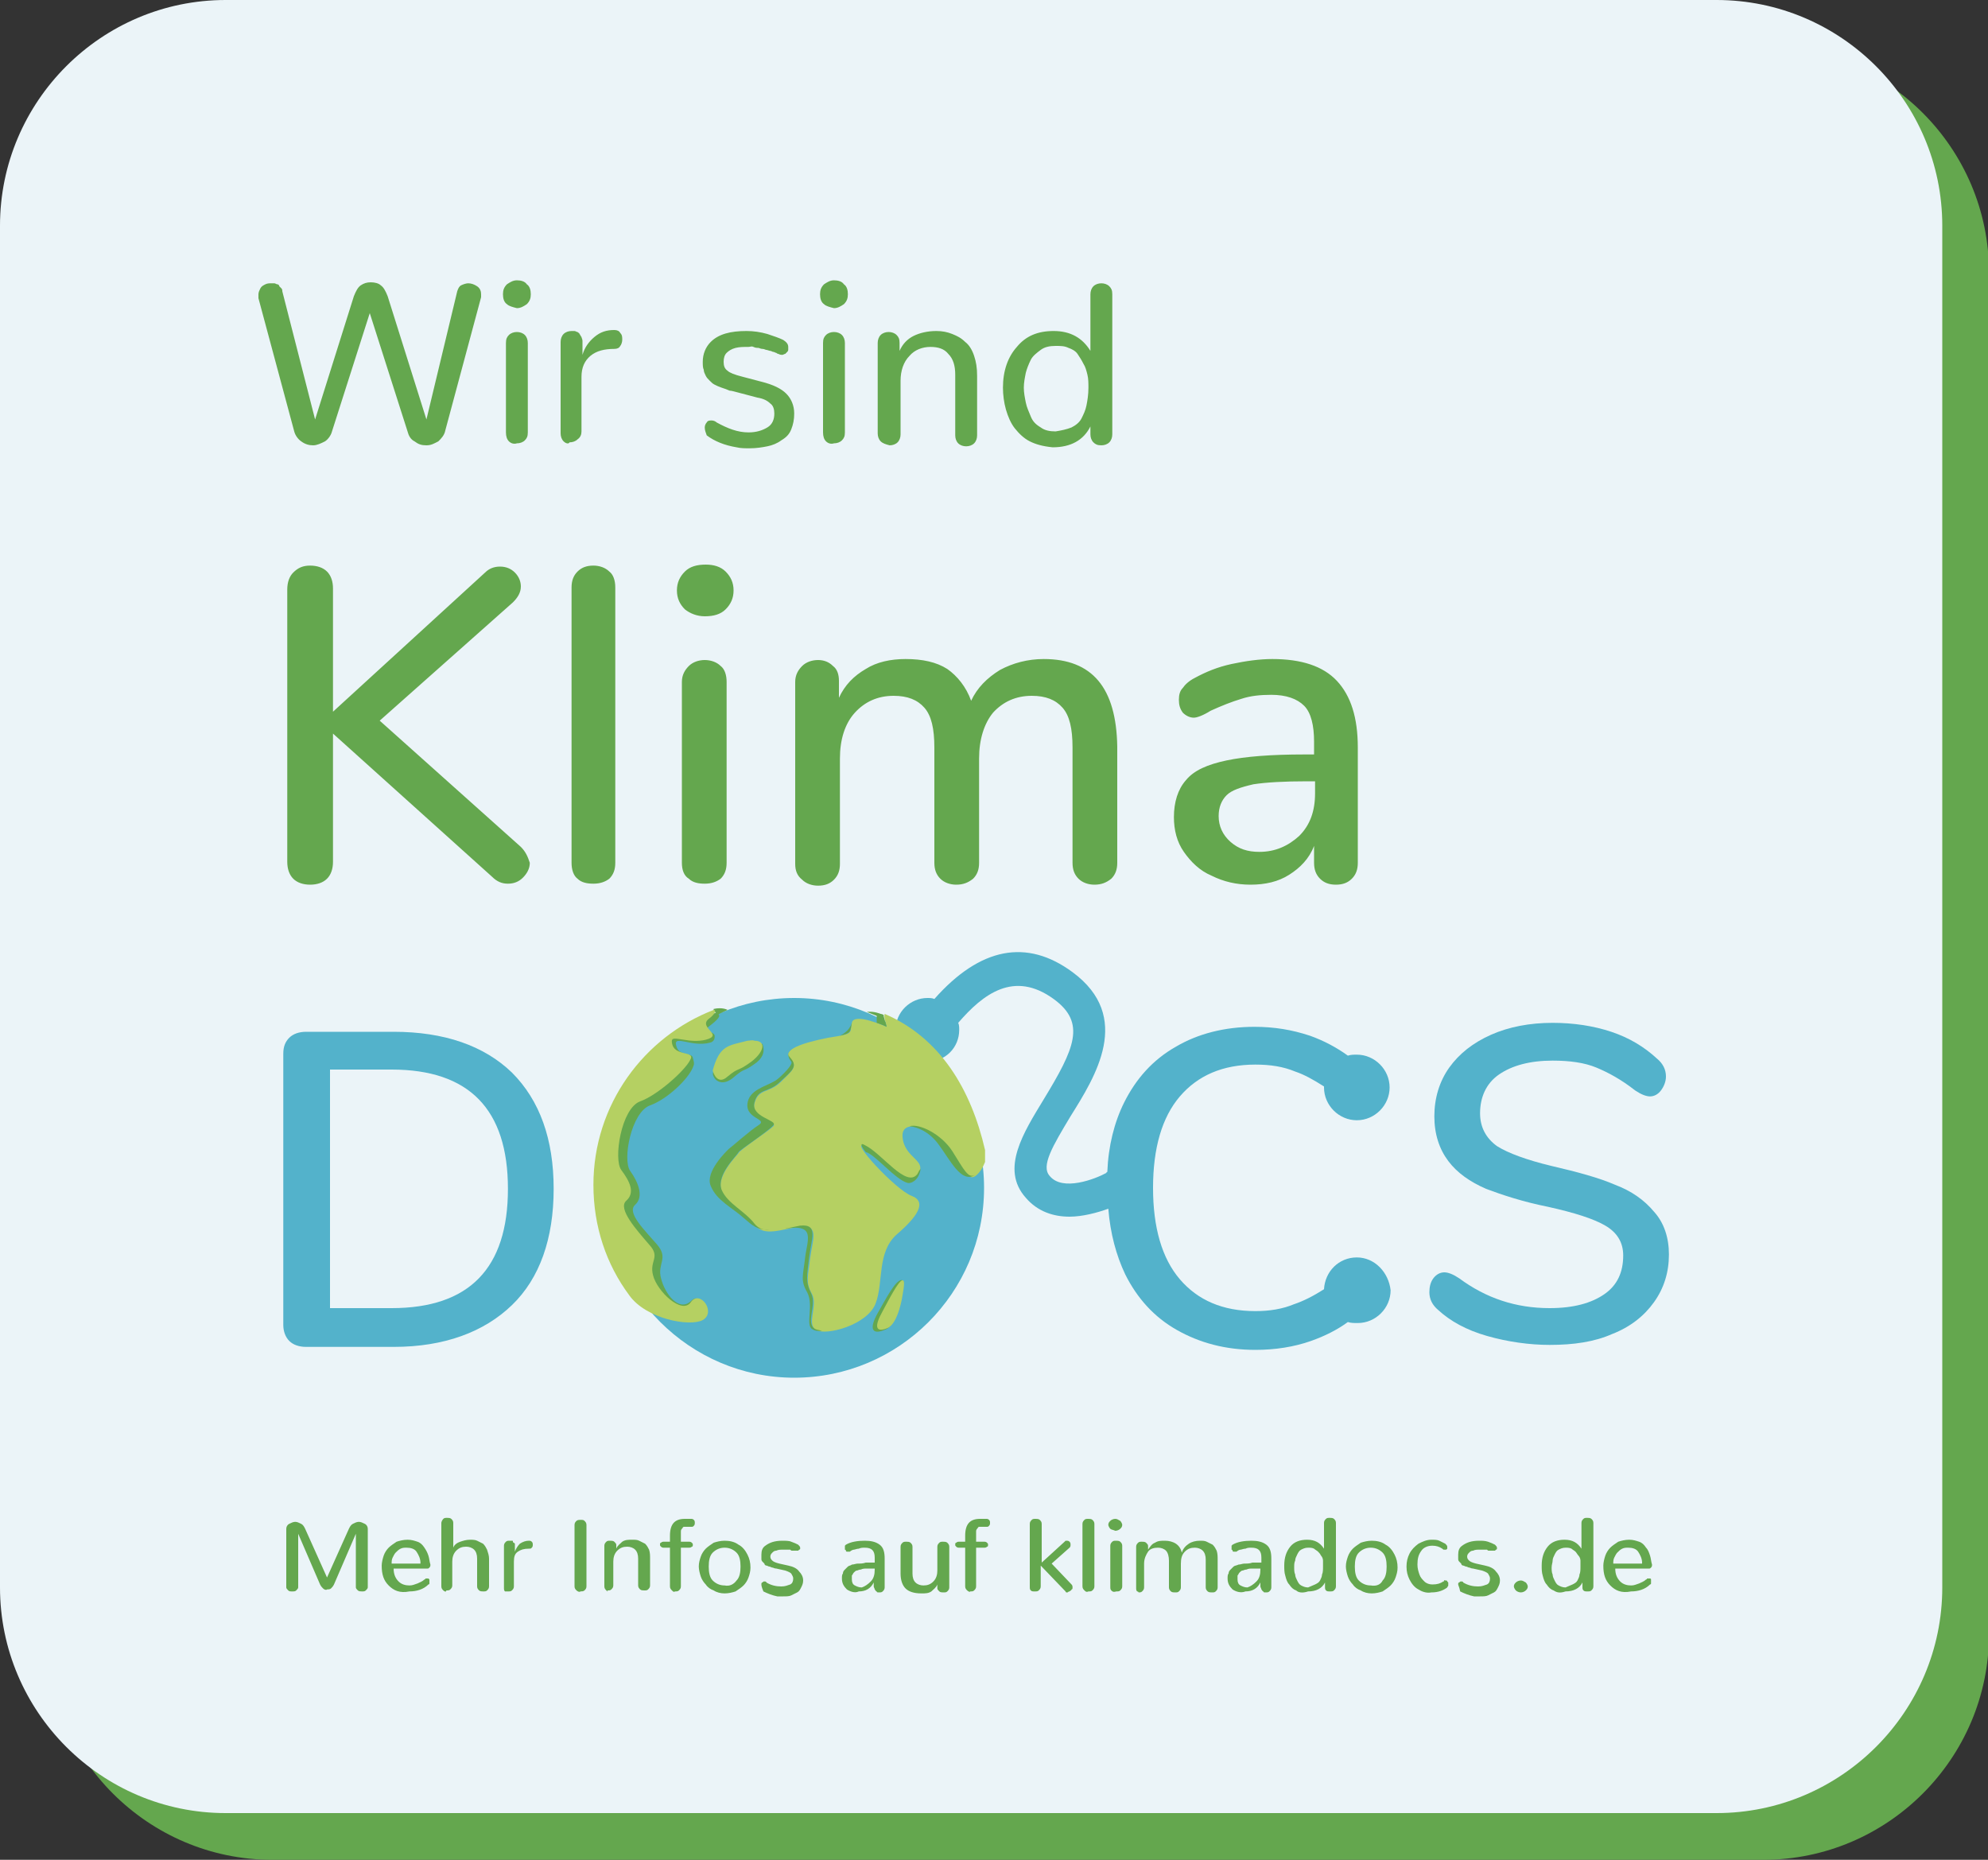 <?xml version="1.0" encoding="utf-8"?>
<!-- Generator: Adobe Illustrator 25.2.1, SVG Export Plug-In . SVG Version: 6.00 Build 0)  -->
<svg version="1.1" id="Ebene_1" xmlns="http://www.w3.org/2000/svg" xmlns:xlink="http://www.w3.org/1999/xlink" x="0px" y="0px"
	 viewBox="0 0 200 187.1" style="enable-background:new 0 0 200 187.1;" xml:space="preserve">
<rect x="0" y="0" width="200" height="187.1" fill="#333333" stroke="none"/>
<style type="text/css">
	.st0{fill:#64A74E;}
	.st1{fill:#EBF4F8;}
	.st2{fill:#53B2CB;}
	.st3{fill:#B5D062;}
</style>
<g>
	<path class="st0" d="M27.4,4.7C14.8,4.7,4.7,14.8,4.7,27.4v137c0,12.5,10.2,22.7,22.7,22.7h150c12.5,0,22.7-10.2,22.7-22.7v-137
		c0-12.5-10.2-22.7-22.7-22.7H27.4z"/>
	<path class="st1" d="M22.7,0C10.2,0,0,10.2,0,22.7v137c0,12.5,10.2,22.7,22.7,22.7h150c12.5,0,22.7-10.2,22.7-22.7v-137
		c0-12.5-10.2-22.7-22.7-22.7H22.7z"/>
	<path class="st2" d="M136.5,126.5c-1.8,0-3.2,1.4-3.3,3.2c-1.1,0.7-2.1,1.2-3,1.5c-1.2,0.5-2.5,0.7-3.9,0.7c-3.3,0-5.8-1.1-7.6-3.2
		c-1.8-2.1-2.7-5.2-2.7-9.2c0-4,0.9-7.1,2.7-9.2c1.8-2.1,4.3-3.2,7.6-3.2c1.5,0,2.8,0.2,4,0.7c0.9,0.3,1.8,0.8,2.9,1.5
		c0,0,0,0,0,0.1c0,1.8,1.5,3.3,3.3,3.3c1.8,0,3.3-1.5,3.3-3.3c0-1.8-1.5-3.3-3.3-3.3c-0.3,0-0.6,0-0.9,0.1c-1.1-0.8-2.4-1.5-3.8-2
		c-1.8-0.6-3.6-0.9-5.6-0.9c-3,0-5.7,0.7-7.9,2c-2.3,1.3-4,3.2-5.2,5.6c-1,2-1.6,4.4-1.7,7c0,0-0.1,0-0.1,0.1
		c-1.1,0.6-4.4,1.9-5.7,0.3c-0.9-1,0.3-3,2.1-6c2.5-4,6.3-10,0.2-14.5c-4.6-3.4-9.3-2.5-13.9,2.7c-0.2-0.1-0.5-0.1-0.7-0.1
		c-1.7,0-3.2,1.4-3.2,3.2c0,1.7,1.4,3.2,3.2,3.2s3.2-1.4,3.2-3.2c0-0.2,0-0.5-0.1-0.7c2.5-2.9,5.6-5.3,9.6-2.4c3.3,2.4,2.1,5-1,10.1
		c-2,3.3-4.4,7-1.8,9.9c1.2,1.4,2.8,1.9,4.4,1.9c1.3,0,2.8-0.4,3.9-0.8c0.2,2.5,0.8,4.7,1.7,6.6c1.2,2.4,2.9,4.3,5.2,5.6
		c2.3,1.3,4.9,2,7.9,2c2,0,3.9-0.3,5.6-0.9c1.4-0.5,2.6-1.1,3.7-1.9c0.3,0.1,0.6,0.1,1,0.1c1.8,0,3.3-1.5,3.3-3.3
		C139.7,128,138.3,126.5,136.5,126.5"/>
	<path class="st2" d="M99,119.5c0,10.6-8.6,19.1-19.1,19.1s-19.1-8.6-19.1-19.1c0-10.6,8.6-19.1,19.1-19.1S99,109,99,119.5"/>
	<path class="st0" d="M72,108.6c0,0,0.7,0.8,1.9-0.3c1.2-1,0.7-0.3,2.2-1.4c1-0.8,0.7-1.6,0.6-1.9c0,0-0.8,0.5-1.4,0.7
		c-1.6,0.4-3.5,0.9-3.5,2.1C71.6,108,71.8,108.4,72,108.6"/>
	<path class="st0" d="M60.8,119.5c0,4.2,0.6,7.9,2.9,11c1.7,1.9,4.5,2.4,6,2.2c0.3-0.1,0.6-0.2,0.8-0.3c0.9-0.7,0.6-1.3,0-1.6
		c-0.4-0.2-0.6-0.3-1,0.1c-1.2,1.1-2.6-0.7-3-2.3c-0.4-1.5,0.8-2-0.4-3.4c-1.2-1.4-3.1-3.2-2.2-4c0.9-0.8,0.3-2.3-0.5-3.4
		c-0.8-1.1,0.1-5.9,2-6.6c1.7-0.6,3.8-2.6,4.3-3.8c0.1-0.3,0.2-0.3,0-1c-0.1-0.5-1.3-0.2-1.6-1c-0.6-1.5,1.4,0,3.3-0.5
		c0.5-0.1,0.5-0.5,0.5-0.7c-0.1-0.5-1.3-0.4-0.5-1c0.8-0.6,1.1-1,0.9-1.1c0-0.2,0-0.4-0.1-0.3c-1.6,0.6-3.4,1.6-4.7,2.5
		C62.9,107.6,60.8,113.3,60.8,119.5"/>
	<path class="st0" d="M90.3,130.5c0,0,0,2.6-1.1,3.2c-1.5,0.7-1.8,0-0.9-1.6c0.7-1.2,1.9-3.6,2.5-3.3c0,0,0.1,0.1,0.1,0.1
		C91,129.2,90.5,129.7,90.3,130.5"/>
	<path class="st3" d="M90.8,128.8c-0.4,0-1.4,2-2,3.1c-0.9,1.6-0.7,2.2,0.5,1.7c1.1-0.5,1.5-3.3,1.5-3.3
		C91,129.2,91,128.8,90.8,128.8"/>
	<path class="st3" d="M75.2,104.7c-1.9,0.5-2.8,0.4-3.5,3c0,0,0.4,1.6,1.5,0.6c1.2-1,0.9-0.4,2.4-1.5c1.3-1,1.5-2.1,0.3-2.1
		C75.7,104.6,75.4,104.7,75.2,104.7"/>
	<path class="st0" d="M72.2,102.1C72.2,102.1,72.1,102.1,72.2,102.1c0.1-0.1,1-0.5,1-0.5s-0.5-0.3-1.4-0.1
		C71.7,101.6,72.2,102.1,72.2,102.1"/>
	<path class="st3" d="M59.7,119.2c0,4.2,1.3,8,3.6,11.1c1.7,2.4,6.1,3.2,7.4,2.5c1.4-0.8-0.3-3.1-1.2-1.8c-0.9,1.3-3.4-1.1-3.8-2.7
		c-0.4-1.5,0.8-1.8-0.4-3.1c-1.2-1.4-3.2-3.6-2.3-4.4c0.9-0.8,0.4-1.9-0.5-3.1c-0.8-1.1,0-6.2,1.9-6.9c1.7-0.6,4.4-3,5-4.1
		c0.7-1.1-1.6-0.3-1.8-1.8c-0.1-0.6,0.4-0.4,1.2-0.3c0.6,0.1,1.4,0.2,2.2,0c1.9-0.5-0.8-1.2,0.3-2.1c0.8-0.6,0.7-0.9,0.5-0.9
		C64.8,104.3,59.7,111.1,59.7,119.2"/>
	<path class="st3" d="M89.2,103.3c0,0-3.3-1.5-3.5-0.4c-0.2,1.1,0.2,1.1-2.4,1.5c-2.5,0.5-4.7,1.2-3.8,2.1c0.8,0.8,0.2,1.2-1,2.4
		c-1.2,1.1-2.2,0.6-2.6,2.1c-0.4,1.5,2.4,1.8,1.9,2.3c-0.5,0.5-3.4,2.4-3.5,2.7c-0.1,0.2-2.3,2.3-1.7,3.8c0.6,1.5,2.3,2.1,3.3,3.4
		c1,1.3,2.8,0.4,4.7,0.2c1.9-0.2,1.1,1.5,0.9,3.2c-0.2,1.8-0.5,2.4,0.2,3.6c0.6,1.2-0.6,3,0.4,3.6c1,0.6,5.2-0.5,6-2.7
		c0.8-2.1,0.1-5.1,2.1-6.9c2.1-1.8,3.1-3.3,1.5-3.9c-1.6-0.6-6.4-5.8-4.7-5c1.7,0.8,4.1,4.4,5.3,2.9c1.1-1.5-1.3-1.6-1.5-3.8
		c-0.2-2.1,3.4-0.9,5,1.5c1.5,2.4,1.8,3.3,2.9,1.8c0.2-0.3,0.3-0.6,0.4-0.8V116c0-0.1,0-0.2,0-0.3c-1.4-6.1-4.5-11.3-10.1-13.7
		C88.9,102.4,89.1,102.8,89.2,103.3"/>
	<path class="st0" d="M75.9,123.1c-1-1.3-2.7-2-3.3-3.4c-0.6-1.5,1.6-3.5,1.7-3.8c0.1-0.2,3-2.1,3.5-2.7c0.5-0.5-2.3-0.8-1.9-2.3
		c0.4-1.5,1.4-0.9,2.6-2.1c1.2-1.1,1.8-1.5,1-2.4c-0.3-0.3-0.2-0.6,0.2-0.9c-0.6,0.4-0.4,0.9-0.1,1.3c0.2,0.2-0.5,1-1.3,1.7
		c-0.8,0.7-2.5,0.9-3,2.1c-0.7,2,2.1,1.9,1,2.6c-0.8,0.5-2.6,2.1-3,2.4c-0.2,0.2-2.4,2.3-1.8,3.7c0.6,1.5,2.2,2.2,3.4,3.3
		c0.7,0.6,1.3,1.2,2.5,1.1C76.9,123.8,76.3,123.6,75.9,123.1"/>
	<path class="st0" d="M85.7,102.9C85.7,102.9,85.7,102.9,85.7,102.9c-0.2,0.6-0.6,1-1.2,1.3C85.7,103.9,85.5,103.8,85.7,102.9"/>
	<path class="st0" d="M88.2,102.9c-0.2-0.1-0.4-0.1-0.7-0.2c0.9,0.2,1.7,0.6,1.7,0.6c-0.1-0.5-0.3-0.9-0.3-1.2
		c-0.2-0.1-0.3-0.1-0.3-0.1c0,0-0.7-0.3-1.4-0.2l1,0.4L88.2,102.9z"/>
	<path class="st0" d="M82,133.7c-1-0.6,0.2-2.4-0.4-3.6c-0.6-1.2-0.4-1.8-0.2-3.6c0.2-1.8,1-3.4-0.9-3.2c-0.5,0.1-1,0.2-1.5,0.3
		c0,0,0.1,0,0.1,0c3-0.5,2.1,1.2,1.9,2.9c-0.2,1.8-0.5,2.3,0.2,3.5c0.7,1.3-0.2,3.3,0.5,3.7c0.3,0.2,0.5,0.2,1,0.2
		C82.5,133.8,82.2,133.8,82,133.7"/>
	<path class="st0" d="M92.3,118.1c-1.1,1.5-3.6-2.1-5.3-2.9c-0.5-0.3-0.4,0.1,0.1,0.7c0.9,0.2,3,2.8,4.2,3.1
		c0.3,0.1,1.1-0.2,1.3-1.3c0,0,0-0.1,0-0.1C92.5,117.7,92.4,117.9,92.3,118.1"/>
	<path class="st0" d="M95.8,115.8c-1.1-1.7-3.3-2.8-4.3-2.5c0.9,0.1,2,0.6,2.9,1.8c1.2,1.6,2.3,4,3.7,3.1
		C97.4,118.6,97,117.7,95.8,115.8"/>
	<path class="st0" d="M52.4,85.2L38.2,72.5l13.4-11.9c0.5-0.5,0.8-1,0.8-1.6c0-0.5-0.2-1-0.6-1.4c-0.4-0.4-0.9-0.6-1.5-0.6
		c-0.6,0-1.1,0.2-1.5,0.6l-15.3,14V59.2c0-0.7-0.2-1.3-0.6-1.7c-0.4-0.4-1-0.6-1.7-0.6c-0.7,0-1.2,0.2-1.7,0.7
		c-0.4,0.4-0.6,1-0.6,1.7v27.4c0,0.7,0.2,1.3,0.6,1.7c0.4,0.4,1,0.6,1.7,0.6c0.7,0,1.3-0.2,1.7-0.6c0.4-0.4,0.6-1,0.6-1.7V73.8
		l16,14.4c0.5,0.5,1,0.7,1.6,0.7s1.1-0.2,1.5-0.6c0.4-0.4,0.7-0.9,0.7-1.5C53.1,86.2,52.9,85.7,52.4,85.2 M59.7,88.9
		c0.7,0,1.2-0.2,1.6-0.5c0.4-0.4,0.6-0.9,0.6-1.6V59.1c0-0.7-0.2-1.3-0.6-1.6c-0.4-0.4-1-0.6-1.6-0.6c-0.7,0-1.2,0.2-1.6,0.6
		c-0.4,0.4-0.6,0.9-0.6,1.6v27.7c0,0.7,0.2,1.3,0.6,1.6C58.5,88.8,59.1,88.9,59.7,88.9 M70.9,88.9c0.7,0,1.2-0.2,1.6-0.5
		c0.4-0.4,0.6-0.9,0.6-1.6V68.6c0-0.7-0.2-1.3-0.6-1.6c-0.4-0.4-1-0.6-1.6-0.6s-1.2,0.2-1.6,0.6c-0.4,0.4-0.7,0.9-0.7,1.6v18.2
		c0,0.7,0.2,1.3,0.7,1.6C69.7,88.8,70.3,88.9,70.9,88.9 M70.9,62c0.9,0,1.6-0.2,2.1-0.7c0.5-0.5,0.8-1.1,0.8-1.9S73.5,58,73,57.5
		c-0.5-0.5-1.2-0.7-2-0.7c-0.9,0-1.6,0.2-2.1,0.7c-0.5,0.5-0.8,1.1-0.8,1.9s0.3,1.4,0.8,1.9C69.4,61.7,70.1,62,70.9,62 M105,66.3
		c-1.6,0-3.1,0.4-4.4,1.1c-1.3,0.8-2.3,1.8-2.9,3.1c-0.5-1.4-1.4-2.5-2.4-3.2c-1.1-0.7-2.5-1-4.2-1c-1.5,0-2.9,0.3-4,1
		c-1.2,0.7-2.1,1.6-2.7,2.9v-1.7c0-0.7-0.2-1.2-0.6-1.5c-0.4-0.4-0.9-0.6-1.5-0.6c-0.6,0-1.2,0.2-1.6,0.6s-0.7,0.9-0.7,1.6v18.3
		c0,0.7,0.2,1.2,0.7,1.6c0.4,0.4,1,0.6,1.6,0.6c0.7,0,1.2-0.2,1.6-0.6c0.4-0.4,0.6-0.9,0.6-1.6V76.3c0-1.9,0.5-3.5,1.5-4.6
		c1-1.1,2.3-1.7,3.9-1.7c1.4,0,2.4,0.4,3.1,1.2c0.7,0.8,1,2.1,1,4v11.6c0,0.7,0.2,1.2,0.6,1.6c0.4,0.4,1,0.6,1.6,0.6
		c0.7,0,1.2-0.2,1.7-0.6c0.4-0.4,0.6-0.9,0.6-1.6V76.3c0-1.9,0.5-3.5,1.4-4.6c1-1.1,2.3-1.7,3.9-1.7c1.4,0,2.4,0.4,3.1,1.2
		c0.7,0.8,1,2.1,1,4v11.6c0,0.7,0.2,1.2,0.6,1.6c0.4,0.4,1,0.6,1.6,0.6c0.7,0,1.2-0.2,1.7-0.6c0.4-0.4,0.6-0.9,0.6-1.6V75.1
		C112.3,69.2,109.9,66.3,105,66.3 M128,66.3c-1.3,0-2.7,0.2-4.1,0.5c-1.4,0.3-2.6,0.8-3.7,1.4c-0.6,0.3-1,0.7-1.2,1
		c-0.3,0.3-0.4,0.7-0.4,1.2c0,0.5,0.1,0.9,0.4,1.3c0.3,0.3,0.7,0.5,1.1,0.5c0.3,0,0.9-0.2,1.7-0.7c1.1-0.5,2.1-0.9,3.1-1.2
		c0.9-0.3,1.9-0.4,3-0.4c1.5,0,2.6,0.4,3.3,1.1c0.7,0.7,1,2,1,3.6v1.3h-1c-3.3,0-5.9,0.2-7.8,0.6c-1.9,0.4-3.3,1-4.1,2
		c-0.8,0.9-1.2,2.2-1.2,3.7c0,1.3,0.3,2.5,1,3.5c0.7,1,1.6,1.9,2.8,2.4c1.2,0.6,2.5,0.9,3.9,0.9c1.5,0,2.8-0.3,3.9-1
		c1.1-0.7,2-1.6,2.5-2.9v1.7c0,0.7,0.2,1.2,0.6,1.6c0.4,0.4,0.9,0.6,1.6,0.6c0.7,0,1.2-0.2,1.6-0.6c0.4-0.4,0.6-0.9,0.6-1.6V75.2
		c0-3-0.7-5.2-2.1-6.7C133.1,67,130.9,66.3,128,66.3 M126.7,85.7c-1.2,0-2.1-0.3-2.9-1c-0.8-0.7-1.2-1.6-1.2-2.6
		c0-0.9,0.3-1.6,0.8-2.1c0.5-0.5,1.4-0.8,2.7-1.1c1.3-0.2,3.1-0.3,5.4-0.3h0.8v1.2c0,1.8-0.5,3.2-1.6,4.3
		C129.6,85.1,128.3,85.7,126.7,85.7"/>
	<path class="st2" d="M39.4,131.6c7.8,0,11.7-4,11.7-12c0-8-3.9-12-11.7-12h-6.2v24H39.4z M29.1,134.9c-0.4-0.4-0.6-1-0.6-1.6V106
		c0-0.7,0.2-1.2,0.6-1.6c0.4-0.4,1-0.6,1.7-0.6h8.8c5.1,0,9.1,1.4,11.9,4.1c2.8,2.8,4.2,6.7,4.2,11.7c0,5-1.4,9-4.2,11.7
		s-6.8,4.2-11.9,4.2h-8.8C30.1,135.5,29.5,135.3,29.1,134.9"/>
	<path class="st2" d="M149.6,134.4c-2.1-0.6-3.7-1.5-4.9-2.6c-0.6-0.5-0.9-1.1-0.9-1.8c0-0.5,0.1-1,0.4-1.4c0.3-0.4,0.7-0.6,1.1-0.6
		c0.4,0,0.9,0.2,1.5,0.6c2.7,2,5.7,3,9.1,3c2.4,0,4.2-0.5,5.5-1.4c1.3-0.9,1.9-2.2,1.9-3.9c0-1.3-0.6-2.3-1.8-3
		c-1.2-0.7-3.1-1.3-5.8-1.9c-2.5-0.5-4.6-1.2-6.2-1.8c-1.6-0.7-2.9-1.6-3.8-2.8c-0.9-1.2-1.4-2.7-1.4-4.5s0.5-3.5,1.5-4.9
		c1-1.4,2.4-2.5,4.2-3.3c1.8-0.8,3.9-1.2,6.2-1.2c2.1,0,4.1,0.3,5.9,0.9c1.8,0.6,3.3,1.5,4.6,2.7c0.6,0.5,0.9,1.1,0.9,1.8
		c0,0.5-0.2,1-0.5,1.4c-0.3,0.4-0.7,0.6-1.1,0.6c-0.4,0-0.9-0.2-1.5-0.6c-1.4-1.1-2.7-1.8-3.9-2.3c-1.2-0.5-2.7-0.7-4.4-0.7
		c-2.3,0-4.1,0.5-5.4,1.4c-1.3,0.9-1.9,2.3-1.9,3.9c0,1.4,0.6,2.5,1.7,3.3c1.1,0.7,3,1.4,5.5,2c2.6,0.6,4.8,1.2,6.4,1.9
		c1.6,0.6,2.9,1.5,3.9,2.7c1,1.1,1.5,2.6,1.5,4.3c0,1.8-0.5,3.4-1.5,4.8c-1,1.4-2.4,2.5-4.2,3.2c-1.8,0.8-3.9,1.1-6.3,1.1
		C153.9,135.3,151.7,135,149.6,134.4"/>
	<path class="st0" d="M107.8,43c0.4-0.2,0.8-0.5,1-0.9s0.4-0.8,0.5-1.3c0.1-0.5,0.2-1.1,0.2-1.8c0-0.4,0-0.9-0.1-1.3
		c-0.1-0.4-0.2-0.8-0.4-1.1c-0.2-0.4-0.4-0.7-0.6-1c-0.2-0.3-0.6-0.5-0.9-0.6c-0.4-0.2-0.8-0.2-1.3-0.2c-0.6,0-1.1,0.1-1.5,0.4
		c-0.4,0.3-0.8,0.6-1,1c-0.2,0.4-0.4,0.9-0.5,1.3c-0.1,0.5-0.2,1-0.2,1.5c0,0.5,0.1,1,0.2,1.5c0.1,0.5,0.3,0.9,0.5,1.4
		s0.5,0.8,1,1.1c0.4,0.3,0.9,0.4,1.5,0.4C106.8,43.3,107.3,43.2,107.8,43 M103.6,44.4c-0.6-0.3-1.1-0.8-1.5-1.3
		c-0.4-0.5-0.7-1.2-0.9-1.9c-0.2-0.7-0.3-1.5-0.3-2.2c0-1.7,0.5-3.1,1.4-4.1c0.9-1.1,2.1-1.6,3.7-1.6c1.7,0,2.9,0.7,3.7,2v-5.7
		c0-0.3,0.1-0.6,0.3-0.8c0.2-0.2,0.5-0.3,0.8-0.3c0.3,0,0.6,0.1,0.8,0.3c0.2,0.2,0.3,0.4,0.3,0.8v14.1c0,0.3-0.1,0.6-0.3,0.8
		c-0.2,0.2-0.5,0.3-0.8,0.3c-0.4,0-0.6-0.1-0.8-0.3c-0.2-0.2-0.3-0.5-0.3-0.8v-0.8c-0.7,1.4-2,2.1-3.8,2.1
		C104.9,44.9,104.2,44.7,103.6,44.4 M88.6,44.4c-0.2-0.2-0.3-0.5-0.3-0.8v-9.1c0-0.3,0.1-0.6,0.3-0.8c0.2-0.2,0.5-0.3,0.8-0.3
		c0.3,0,0.6,0.1,0.8,0.3c0.2,0.2,0.3,0.4,0.3,0.8v0.8c0.3-0.7,0.8-1.2,1.4-1.5c0.6-0.3,1.4-0.5,2.3-0.5c0.6,0,1.1,0.1,1.6,0.3
		c0.5,0.2,0.9,0.4,1.3,0.8c0.4,0.3,0.7,0.8,0.9,1.4c0.2,0.6,0.3,1.2,0.3,2v6c0,0.3-0.1,0.6-0.3,0.8c-0.2,0.2-0.5,0.3-0.8,0.3
		c-0.3,0-0.6-0.1-0.8-0.3c-0.2-0.2-0.3-0.5-0.3-0.8v-6.1c0-0.9-0.2-1.6-0.7-2.1c-0.4-0.5-1-0.7-1.8-0.7c-0.8,0-1.6,0.3-2.1,0.9
		c-0.6,0.6-0.9,1.5-0.9,2.5v5.4c0,0.3-0.1,0.6-0.3,0.8c-0.2,0.2-0.5,0.3-0.8,0.3C89.1,44.7,88.8,44.6,88.6,44.4 M82.9,30.6
		c-0.3-0.2-0.4-0.6-0.4-1c0-0.4,0.1-0.7,0.4-1c0.3-0.2,0.6-0.4,1-0.4c0.4,0,0.8,0.1,1,0.4c0.3,0.2,0.4,0.6,0.4,1
		c0,0.4-0.1,0.7-0.4,1c-0.3,0.2-0.6,0.4-1,0.4C83.5,30.9,83.1,30.8,82.9,30.6 M83.1,44.4c-0.2-0.2-0.3-0.5-0.3-0.9v-9
		c0-0.4,0.1-0.6,0.3-0.8c0.2-0.2,0.5-0.3,0.8-0.3c0.3,0,0.6,0.1,0.8,0.3c0.2,0.2,0.3,0.5,0.3,0.8v9c0,0.4-0.1,0.6-0.3,0.8
		c-0.2,0.2-0.5,0.3-0.8,0.3C83.6,44.7,83.3,44.6,83.1,44.4 M70.9,43c0-0.2,0.1-0.4,0.2-0.5c0.1-0.2,0.3-0.2,0.5-0.2
		c0.2,0,0.4,0.1,0.5,0.2c1.1,0.6,2.1,1,3.2,1c0.8,0,1.4-0.2,1.9-0.5c0.5-0.3,0.7-0.8,0.7-1.4c0-0.4-0.1-0.8-0.4-1
		c-0.3-0.3-0.7-0.5-1.3-0.6l-1.9-0.5c-0.4-0.1-0.7-0.2-0.9-0.2c-0.2-0.1-0.5-0.2-0.8-0.3c-0.3-0.1-0.5-0.2-0.7-0.3
		c-0.2-0.1-0.3-0.2-0.5-0.4s-0.3-0.3-0.4-0.5c-0.1-0.2-0.2-0.4-0.2-0.6c-0.1-0.2-0.1-0.5-0.1-0.8c0-0.8,0.3-1.5,0.8-2
		c0.8-0.8,2-1.1,3.6-1.1c0.7,0,1.4,0.1,2.1,0.3c0.6,0.2,1.2,0.4,1.6,0.6c0.3,0.2,0.5,0.4,0.5,0.7c0,0.1,0,0.2,0,0.3
		c0,0.1-0.1,0.2-0.1,0.2c-0.1,0.1-0.1,0.1-0.2,0.2c-0.1,0-0.2,0.1-0.3,0.1c-0.1,0-0.2,0-0.4-0.1c0,0-0.1,0-0.2-0.1
		c-0.1,0-0.2-0.1-0.3-0.1c-0.1,0-0.2-0.1-0.3-0.1c-0.1,0-0.3-0.1-0.4-0.1c-0.1,0-0.2-0.1-0.4-0.1c-0.2,0-0.3-0.1-0.4-0.1
		c-0.1,0-0.3,0-0.5-0.1s-0.3,0-0.5,0c-0.5,0-0.9,0-1.3,0.1c-0.4,0.1-0.7,0.3-0.9,0.5c-0.2,0.2-0.3,0.5-0.3,0.9
		c0,0.4,0.1,0.7,0.4,0.9c0.2,0.2,0.7,0.4,1.5,0.6l1.9,0.5c1.2,0.3,2,0.7,2.5,1.2s0.8,1.2,0.8,2c0,0.6-0.1,1.1-0.3,1.6
		c-0.2,0.5-0.5,0.8-1,1.1c-0.4,0.3-0.9,0.5-1.4,0.6c-0.5,0.1-1.1,0.2-1.8,0.2c-0.4,0-0.9,0-1.3-0.1c-1.2-0.2-2.2-0.6-3-1.2
		C71,43.5,70.9,43.3,70.9,43 M56.7,44.4c-0.2-0.2-0.3-0.5-0.3-0.8v-9.2c0-0.3,0.1-0.6,0.3-0.8c0.2-0.2,0.5-0.3,0.8-0.3
		c0.1,0,0.2,0,0.3,0c0.1,0,0.2,0.1,0.3,0.1c0.1,0.1,0.2,0.1,0.2,0.2c0.1,0.1,0.1,0.2,0.2,0.3c0,0.1,0.1,0.2,0.1,0.4l0,1.4
		c0.2-0.7,0.6-1.3,1.2-1.8c0.6-0.5,1.2-0.7,2-0.7c0.3,0,0.5,0.1,0.6,0.3c0.2,0.2,0.2,0.4,0.2,0.7c0,0.2-0.1,0.5-0.2,0.6
		c-0.1,0.2-0.3,0.3-0.6,0.3c-1,0-1.8,0.2-2.4,0.7c-0.6,0.5-0.9,1.2-0.9,2.1v5.5c0,0.3-0.1,0.6-0.4,0.8c-0.2,0.2-0.5,0.3-0.8,0.3
		C57.2,44.7,56.9,44.6,56.7,44.4 M51,30.6c-0.3-0.2-0.4-0.6-0.4-1c0-0.4,0.1-0.7,0.4-1c0.3-0.2,0.6-0.4,1-0.4c0.4,0,0.8,0.1,1,0.4
		c0.3,0.2,0.4,0.6,0.4,1c0,0.4-0.1,0.7-0.4,1c-0.3,0.2-0.6,0.4-1,0.4C51.6,30.9,51.2,30.8,51,30.6 M51.2,44.4
		c-0.2-0.2-0.3-0.5-0.3-0.9v-9c0-0.4,0.1-0.6,0.3-0.8c0.2-0.2,0.5-0.3,0.8-0.3c0.3,0,0.6,0.1,0.8,0.3c0.2,0.2,0.3,0.5,0.3,0.8v9
		c0,0.4-0.1,0.6-0.3,0.8c-0.2,0.2-0.5,0.3-0.8,0.3C51.7,44.7,51.4,44.6,51.2,44.4 M44.1,44.4c-0.4,0.2-0.7,0.4-1.2,0.4
		s-0.8-0.1-1.2-0.4c-0.4-0.2-0.6-0.6-0.7-1l-3.8-11.9l-3.8,11.9c-0.1,0.4-0.4,0.8-0.7,1c-0.4,0.2-0.8,0.4-1.2,0.4s-0.8-0.1-1.2-0.4
		c-0.3-0.2-0.6-0.6-0.7-1L26,30c0-0.1,0-0.2,0-0.4c0-0.2,0.1-0.4,0.2-0.6c0.1-0.2,0.3-0.3,0.5-0.4c0.2-0.1,0.4-0.1,0.6-0.1
		c0.1,0,0.2,0,0.3,0c0.1,0,0.2,0.1,0.3,0.1c0.1,0,0.2,0.1,0.2,0.2c0.1,0.1,0.1,0.1,0.2,0.2c0.1,0.1,0.1,0.2,0.1,0.3l3.3,12.9
		l3.9-12.4c0.2-0.5,0.4-0.9,0.7-1.1c0.3-0.2,0.6-0.3,1-0.3c0.4,0,0.8,0.1,1,0.3c0.3,0.2,0.5,0.6,0.7,1.1l3.9,12.4L46,29.3
		c0.1-0.3,0.2-0.5,0.4-0.6c0.2-0.1,0.5-0.2,0.7-0.2c0.3,0,0.6,0.1,0.9,0.3c0.3,0.2,0.4,0.5,0.4,0.8v0.1c0,0,0,0.1,0,0.1
		c0,0,0,0.1,0,0.1l-3.6,13.4C44.7,43.8,44.4,44.1,44.1,44.4"/>
	<path class="st0" d="M165.2,157.2c0-0.4-0.2-0.8-0.4-1.1c-0.2-0.3-0.6-0.4-1-0.4c-0.2,0-0.4,0-0.6,0.1c-0.2,0.1-0.3,0.2-0.5,0.4
		c-0.1,0.1-0.2,0.3-0.3,0.5c-0.1,0.2-0.1,0.4-0.1,0.6H165.2z M162,159.5c-0.5-0.5-0.7-1.1-0.7-2c0-0.3,0.1-0.7,0.2-1
		c0.1-0.3,0.3-0.6,0.5-0.8c0.2-0.2,0.5-0.4,0.8-0.6c0.3-0.1,0.7-0.2,1.1-0.2c0.4,0,0.7,0.1,1,0.2c0.3,0.1,0.5,0.3,0.7,0.6
		c0.2,0.2,0.3,0.5,0.4,0.8c0.1,0.3,0.1,0.6,0.2,0.9c0,0.1,0,0.2-0.1,0.3c-0.1,0.1-0.1,0.1-0.2,0.1h-3.4c0,0.6,0.2,1,0.5,1.3
		c0.3,0.3,0.7,0.4,1.1,0.4c0.3,0,0.5-0.1,0.8-0.2c0.2-0.1,0.5-0.2,0.7-0.4c0,0,0.1,0,0.1-0.1c0,0,0.1,0,0.1,0c0.1,0,0.1,0,0.2,0
		c0.1,0,0.1,0.1,0.1,0.1c0,0.1,0,0.1,0,0.2c0,0.1,0,0.1,0,0.2c0,0.1-0.1,0.1-0.1,0.1c-0.5,0.5-1.2,0.7-1.9,0.7
		C163.1,160.3,162.5,160,162,159.5 M158.2,159.4c0.2-0.1,0.4-0.2,0.5-0.4c0.1-0.2,0.2-0.4,0.2-0.6c0.1-0.2,0.1-0.5,0.1-0.8
		c0-0.2,0-0.4,0-0.6c0-0.2-0.1-0.4-0.2-0.5s-0.2-0.3-0.3-0.4c-0.1-0.1-0.3-0.2-0.4-0.3c-0.2-0.1-0.4-0.1-0.6-0.1
		c-0.3,0-0.5,0.1-0.7,0.2c-0.2,0.1-0.3,0.3-0.4,0.5c-0.1,0.2-0.2,0.4-0.2,0.6c0,0.2-0.1,0.4-0.1,0.7c0,0.2,0,0.5,0.1,0.7
		c0,0.2,0.1,0.4,0.2,0.6c0.1,0.2,0.2,0.4,0.4,0.5c0.2,0.1,0.4,0.2,0.7,0.2C157.7,159.6,158,159.5,158.2,159.4 M156.3,160
		c-0.3-0.1-0.5-0.3-0.7-0.6c-0.2-0.2-0.3-0.5-0.4-0.9c-0.1-0.3-0.1-0.7-0.1-1c0-0.8,0.2-1.4,0.6-1.9c0.4-0.5,1-0.7,1.7-0.7
		c0.8,0,1.3,0.3,1.7,0.9v-2.6c0-0.2,0.1-0.3,0.2-0.4s0.2-0.1,0.4-0.1c0.1,0,0.3,0,0.4,0.1s0.2,0.2,0.2,0.4v6.4
		c0,0.2-0.1,0.3-0.2,0.4c-0.1,0.1-0.2,0.1-0.4,0.1c-0.2,0-0.3,0-0.4-0.1c-0.1-0.1-0.1-0.2-0.1-0.4v-0.4c-0.3,0.6-0.9,0.9-1.7,0.9
		C156.9,160.3,156.6,160.2,156.3,160 M152.5,160c-0.1-0.1-0.2-0.3-0.2-0.4c0-0.2,0.1-0.3,0.2-0.4c0.1-0.1,0.3-0.2,0.5-0.2
		c0.2,0,0.3,0.1,0.5,0.2c0.1,0.1,0.2,0.3,0.2,0.4c0,0.2-0.1,0.3-0.2,0.4c-0.1,0.1-0.3,0.2-0.5,0.2
		C152.8,160.2,152.6,160.1,152.5,160 M146.7,159.4c0-0.1,0-0.2,0.1-0.2c0.1-0.1,0.1-0.1,0.2-0.1c0.1,0,0.2,0,0.2,0.1
		c0.5,0.3,1,0.4,1.5,0.4c0.4,0,0.6-0.1,0.9-0.2c0.2-0.1,0.3-0.3,0.3-0.6c0-0.2-0.1-0.3-0.2-0.5c-0.1-0.1-0.3-0.2-0.6-0.3l-0.9-0.2
		c-0.2,0-0.3-0.1-0.4-0.1c-0.1,0-0.2-0.1-0.3-0.1c-0.1,0-0.2-0.1-0.3-0.1c-0.1,0-0.2-0.1-0.2-0.2c-0.1-0.1-0.1-0.1-0.2-0.2
		s-0.1-0.2-0.1-0.3s0-0.2,0-0.4c0-0.4,0.1-0.7,0.4-0.9c0.4-0.3,0.9-0.5,1.7-0.5c0.3,0,0.6,0,0.9,0.1c0.3,0.1,0.5,0.2,0.7,0.3
		c0.1,0.1,0.2,0.2,0.2,0.3c0,0,0,0.1,0,0.1c0,0,0,0.1-0.1,0.1c0,0-0.1,0.1-0.1,0.1c0,0-0.1,0-0.1,0c-0.1,0-0.1,0-0.2,0
		c0,0-0.1,0-0.1,0c0,0-0.1,0-0.1,0c0,0-0.1,0-0.1,0c-0.1,0-0.1,0-0.2-0.1c0,0-0.1,0-0.2,0c-0.1,0-0.1,0-0.2,0c-0.1,0-0.1,0-0.2,0
		c-0.1,0-0.1,0-0.2,0c-0.2,0-0.4,0-0.6,0.1c-0.2,0-0.3,0.1-0.4,0.2c-0.1,0.1-0.2,0.2-0.2,0.4c0,0.2,0.1,0.3,0.2,0.4s0.3,0.2,0.7,0.3
		l0.9,0.2c0.5,0.1,0.9,0.3,1.1,0.6c0.2,0.2,0.4,0.5,0.4,0.9c0,0.3-0.1,0.5-0.2,0.7c-0.1,0.2-0.2,0.4-0.4,0.5
		c-0.2,0.1-0.4,0.2-0.6,0.3c-0.2,0.1-0.5,0.1-0.8,0.1c-0.2,0-0.4,0-0.6,0c-0.5-0.1-1-0.3-1.4-0.5
		C146.8,159.6,146.7,159.5,146.7,159.4 M142.7,159.9c-0.4-0.2-0.7-0.6-0.9-1c-0.2-0.4-0.3-0.8-0.3-1.3c0-0.5,0.1-0.9,0.3-1.3
		c0.2-0.4,0.5-0.7,0.9-1c0.4-0.2,0.8-0.4,1.3-0.4c0.3,0,0.6,0,0.8,0.1c0.2,0.1,0.4,0.2,0.6,0.3c0.1,0.1,0.2,0.2,0.2,0.3
		c0,0.1,0,0.1,0,0.2c0,0-0.1,0.1-0.1,0.1c0,0-0.1,0-0.2,0c-0.1,0-0.1,0-0.2-0.1c-0.3-0.2-0.6-0.3-1-0.3c-0.5,0-0.9,0.2-1.1,0.5
		c-0.3,0.4-0.4,0.8-0.4,1.4c0,0.4,0.1,0.7,0.2,1c0.1,0.3,0.3,0.5,0.5,0.7c0.2,0.2,0.5,0.3,0.8,0.3c0.5,0,0.8-0.1,1.1-0.3
		c0,0,0.1,0,0.1-0.1s0.1,0,0.1,0c0,0,0.1,0,0.1,0c0,0,0.1,0,0.1,0.1c0,0,0.1,0.1,0.1,0.1c0,0,0,0.1,0,0.1c0,0.1,0,0.1,0,0.2
		c0,0.1-0.1,0.1-0.1,0.2c-0.4,0.3-0.9,0.5-1.6,0.5C143.5,160.3,143,160.1,142.7,159.9 M136.9,160c-0.3-0.1-0.6-0.3-0.8-0.6
		c-0.2-0.2-0.4-0.5-0.5-0.8c-0.1-0.3-0.2-0.7-0.2-1c0-0.4,0.1-0.7,0.2-1c0.1-0.3,0.3-0.6,0.5-0.8c0.2-0.2,0.5-0.4,0.8-0.6
		c0.3-0.1,0.7-0.2,1.1-0.2c0.5,0,1,0.1,1.4,0.4c0.4,0.2,0.7,0.6,0.9,1c0.2,0.4,0.3,0.8,0.3,1.3c0,0.4-0.1,0.7-0.2,1
		c-0.1,0.3-0.3,0.6-0.5,0.8c-0.2,0.2-0.5,0.4-0.8,0.6c-0.3,0.1-0.7,0.2-1.1,0.2C137.6,160.3,137.2,160.2,136.9,160 M139.1,159
		c0.3-0.3,0.4-0.8,0.4-1.4c0-0.6-0.1-1.1-0.4-1.4c-0.3-0.3-0.7-0.5-1.2-0.5c-0.5,0-0.9,0.2-1.2,0.5c-0.3,0.3-0.4,0.8-0.4,1.4
		c0,0.6,0.1,1.1,0.4,1.4c0.3,0.3,0.7,0.5,1.2,0.5C138.5,159.6,138.9,159.4,139.1,159 M132.3,159.4c0.2-0.1,0.4-0.2,0.5-0.4
		s0.2-0.4,0.2-0.6c0.1-0.2,0.1-0.5,0.1-0.8c0-0.2,0-0.4,0-0.6c0-0.2-0.1-0.4-0.2-0.5c-0.1-0.2-0.2-0.3-0.3-0.4
		c-0.1-0.1-0.3-0.2-0.4-0.3c-0.2-0.1-0.4-0.1-0.6-0.1c-0.3,0-0.5,0.1-0.7,0.2c-0.2,0.1-0.3,0.3-0.4,0.5c-0.1,0.2-0.2,0.4-0.2,0.6
		c-0.1,0.2-0.1,0.4-0.1,0.7c0,0.2,0,0.5,0.1,0.7c0,0.2,0.1,0.4,0.2,0.6c0.1,0.2,0.2,0.4,0.4,0.5c0.2,0.1,0.4,0.2,0.7,0.2
		C131.8,159.6,132.1,159.5,132.3,159.4 M130.4,160c-0.3-0.1-0.5-0.3-0.7-0.6c-0.2-0.2-0.3-0.5-0.4-0.9c-0.1-0.3-0.1-0.7-0.1-1
		c0-0.8,0.2-1.4,0.6-1.9c0.4-0.5,1-0.7,1.7-0.7c0.8,0,1.3,0.3,1.7,0.9v-2.6c0-0.2,0.1-0.3,0.2-0.4c0.1-0.1,0.2-0.1,0.4-0.1
		c0.1,0,0.3,0,0.4,0.1s0.2,0.2,0.2,0.4v6.4c0,0.2-0.1,0.3-0.2,0.4c-0.1,0.1-0.2,0.1-0.4,0.1c-0.2,0-0.3,0-0.4-0.1s-0.1-0.2-0.1-0.4
		v-0.4c-0.3,0.6-0.9,0.9-1.7,0.9C131,160.3,130.6,160.2,130.4,160 M126.4,159.1c0.3-0.3,0.4-0.7,0.4-1.2v-0.1c-0.3,0-0.6,0-0.8,0
		c-0.2,0-0.4,0-0.6,0.1c-0.2,0-0.3,0.1-0.4,0.1c-0.1,0-0.2,0.1-0.3,0.2c-0.1,0.1-0.1,0.2-0.2,0.3c0,0.1,0,0.2,0,0.4
		c0,0.3,0.1,0.5,0.3,0.6c0.2,0.1,0.4,0.2,0.7,0.2C125.8,159.6,126.1,159.4,126.4,159.1 M124,159.9c-0.3-0.3-0.5-0.6-0.5-1.1
		c0-0.2,0-0.4,0.1-0.5c0-0.2,0.1-0.3,0.2-0.4c0.1-0.1,0.2-0.2,0.3-0.3c0.1-0.1,0.3-0.1,0.5-0.2c0.2,0,0.4-0.1,0.6-0.1
		c0.3,0,0.5,0,0.8-0.1c0.3,0,0.6,0,0.9,0v-0.5c0-0.7-0.3-1-1-1c-0.2,0-0.4,0-0.6,0.1c-0.2,0-0.4,0.1-0.5,0.1c-0.1,0-0.3,0.1-0.4,0.2
		c0,0-0.1,0-0.1,0c0,0-0.1,0-0.1,0s-0.1,0-0.1,0c0,0-0.1,0-0.1-0.1c0,0,0-0.1-0.1-0.1c0,0,0-0.1,0-0.1c0,0,0-0.1,0-0.1
		c0-0.1,0-0.1,0-0.2c0,0,0.1-0.1,0.1-0.1c0.5-0.3,1.2-0.4,1.9-0.4c0.6,0,1.1,0.1,1.5,0.4c0.4,0.3,0.5,0.8,0.5,1.4v2.9
		c0,0.2-0.1,0.3-0.2,0.4c-0.1,0.1-0.2,0.1-0.4,0.1c-0.1,0-0.2,0-0.2-0.1c-0.1,0-0.1-0.1-0.2-0.2c0-0.1-0.1-0.2-0.1-0.3v-0.4
		c-0.3,0.6-0.8,0.9-1.5,0.9C124.8,160.3,124.3,160.1,124,159.9 M114.4,160.1c-0.1-0.1-0.1-0.2-0.1-0.4v-4.1c0-0.2,0.1-0.3,0.2-0.4
		c0.1-0.1,0.2-0.1,0.4-0.1c0.1,0,0.3,0,0.4,0.1s0.2,0.2,0.2,0.3v0.4c0.2-0.3,0.4-0.6,0.7-0.7c0.3-0.2,0.6-0.2,1-0.2
		c0.4,0,0.8,0.1,1.1,0.3c0.3,0.2,0.5,0.5,0.6,0.9c0.1-0.4,0.4-0.7,0.7-0.9c0.3-0.2,0.7-0.3,1.1-0.3c0.3,0,0.5,0,0.7,0.1
		s0.4,0.2,0.6,0.3c0.2,0.2,0.3,0.4,0.4,0.6c0.1,0.3,0.1,0.6,0.1,0.9v2.8c0,0.2-0.1,0.3-0.2,0.4c-0.1,0.1-0.2,0.1-0.4,0.1
		c-0.1,0-0.3,0-0.4-0.1c-0.1-0.1-0.2-0.2-0.2-0.4v-2.8c0-0.4-0.1-0.7-0.3-0.9c-0.2-0.2-0.5-0.3-0.8-0.3c-0.4,0-0.7,0.1-1,0.4
		c-0.3,0.3-0.4,0.7-0.4,1.2v2.4c0,0.2-0.1,0.3-0.2,0.4c-0.1,0.1-0.2,0.1-0.4,0.1c-0.1,0-0.3,0-0.4-0.1c-0.1-0.1-0.2-0.2-0.2-0.4V157
		c0-0.4-0.1-0.8-0.3-1c-0.2-0.2-0.5-0.3-0.8-0.3c-0.4,0-0.8,0.1-1,0.4s-0.4,0.7-0.4,1.2v2.4c0,0.2-0.1,0.3-0.2,0.4s-0.2,0.1-0.4,0.1
		C114.6,160.2,114.5,160.1,114.4,160.1 M111.7,153.8c-0.1-0.1-0.2-0.3-0.2-0.4c0-0.2,0.1-0.3,0.2-0.4c0.1-0.1,0.3-0.2,0.5-0.2
		c0.2,0,0.3,0.1,0.5,0.2c0.1,0.1,0.2,0.3,0.2,0.4c0,0.2-0.1,0.3-0.2,0.4c-0.1,0.1-0.3,0.2-0.5,0.2
		C112,153.9,111.8,153.9,111.7,153.8 M111.8,160c-0.1-0.1-0.1-0.2-0.1-0.4v-4.1c0-0.2,0.1-0.3,0.2-0.4c0.1-0.1,0.2-0.1,0.4-0.1
		c0.1,0,0.3,0,0.4,0.1c0.1,0.1,0.2,0.2,0.2,0.4v4.1c0,0.2-0.1,0.3-0.2,0.4c-0.1,0.1-0.2,0.1-0.4,0.1
		C112,160.2,111.9,160.1,111.8,160 M109.1,160c-0.1-0.1-0.2-0.2-0.2-0.4v-6.3c0-0.2,0.1-0.3,0.2-0.4c0.1-0.1,0.2-0.1,0.4-0.1
		c0.1,0,0.3,0,0.4,0.1c0.1,0.1,0.2,0.2,0.2,0.4v6.3c0,0.2-0.1,0.3-0.2,0.4c-0.1,0.1-0.2,0.1-0.4,0.1
		C109.3,160.2,109.2,160.1,109.1,160 M103.7,160c-0.1-0.1-0.1-0.2-0.1-0.4v-6.3c0-0.2,0.1-0.3,0.2-0.4c0.1-0.1,0.2-0.1,0.4-0.1
		c0.1,0,0.3,0,0.4,0.1c0.1,0.1,0.2,0.2,0.2,0.4v3.9l2.3-2.1c0,0,0.1-0.1,0.1-0.1c0,0,0.1,0,0.1,0c0.1,0,0.2,0,0.3,0.1
		c0.1,0.1,0.1,0.2,0.1,0.3c0,0.1,0,0.2-0.1,0.3l-1.8,1.6l2,2.1c0.1,0.1,0.1,0.2,0.1,0.3c0,0.1,0,0.2-0.1,0.2c0,0.1-0.1,0.1-0.2,0.2
		c-0.1,0-0.2,0.1-0.2,0.1c0,0-0.1,0-0.1,0c0,0-0.1,0-0.1-0.1c0,0-0.1-0.1-0.1-0.1l-2.4-2.5v2.1c0,0.2-0.1,0.3-0.2,0.4
		c-0.1,0.1-0.2,0.1-0.4,0.1S103.8,160.1,103.7,160 M97.3,160c-0.1-0.1-0.2-0.2-0.2-0.4v-3.9h-0.6c-0.1,0-0.2,0-0.3-0.1
		c-0.1-0.1-0.1-0.1-0.1-0.2c0-0.1,0-0.2,0.1-0.2c0.1-0.1,0.2-0.1,0.3-0.1h0.6v-0.6c0-1.2,0.5-1.7,1.5-1.7h0.6c0.1,0,0.2,0,0.3,0.1
		c0.1,0.1,0.1,0.2,0.1,0.3c0,0.1,0,0.2-0.1,0.3c-0.1,0.1-0.1,0.1-0.3,0.1h-0.4c-0.1,0-0.2,0-0.3,0c-0.1,0-0.1,0.1-0.2,0.2
		c-0.1,0.1-0.1,0.2-0.1,0.3c0,0.1,0,0.4,0,0.6v0.4H99c0.1,0,0.2,0,0.3,0.1c0.1,0.1,0.1,0.1,0.1,0.2c0,0.1,0,0.2-0.1,0.2
		c-0.1,0.1-0.2,0.1-0.3,0.1h-0.8v3.9c0,0.2-0.1,0.3-0.2,0.4c-0.1,0.1-0.2,0.1-0.4,0.1C97.6,160.2,97.4,160.1,97.3,160 M91.1,159.8
		c-0.3-0.3-0.5-0.8-0.5-1.5v-2.7c0-0.2,0.1-0.3,0.2-0.4c0.1-0.1,0.2-0.1,0.4-0.1c0.1,0,0.3,0,0.4,0.1c0.1,0.1,0.2,0.2,0.2,0.4v2.7
		c0,0.4,0.1,0.7,0.3,0.9c0.2,0.2,0.5,0.3,0.8,0.3c0.4,0,0.7-0.1,1-0.4c0.3-0.3,0.4-0.7,0.4-1.1v-2.4c0-0.2,0.1-0.3,0.2-0.4
		c0.1-0.1,0.2-0.1,0.4-0.1c0.1,0,0.3,0,0.4,0.1c0.1,0.1,0.2,0.2,0.2,0.4v4.1c0,0.2-0.1,0.3-0.2,0.4c-0.1,0.1-0.2,0.1-0.4,0.1
		c-0.1,0-0.3,0-0.4-0.1c-0.1-0.1-0.2-0.2-0.2-0.3v-0.4c-0.1,0.3-0.4,0.5-0.6,0.7c-0.3,0.2-0.6,0.2-1,0.2
		C91.9,160.3,91.4,160.1,91.1,159.8 M87.6,159.1c0.3-0.3,0.4-0.7,0.4-1.2v-0.1c-0.3,0-0.6,0-0.8,0c-0.2,0-0.4,0-0.6,0.1
		c-0.2,0-0.3,0.1-0.4,0.1c-0.1,0-0.2,0.1-0.3,0.2c-0.1,0.1-0.1,0.2-0.2,0.3c0,0.1,0,0.2,0,0.4c0,0.3,0.1,0.5,0.3,0.6
		c0.2,0.1,0.4,0.2,0.7,0.2C87,159.6,87.3,159.4,87.6,159.1 M85.2,159.9c-0.3-0.3-0.5-0.6-0.5-1.1c0-0.2,0-0.4,0.1-0.5
		c0-0.2,0.1-0.3,0.2-0.4c0.1-0.1,0.2-0.2,0.3-0.3c0.1-0.1,0.3-0.1,0.4-0.2c0.2,0,0.4-0.1,0.6-0.1c0.3,0,0.5,0,0.8-0.1
		c0.3,0,0.6,0,0.9,0v-0.5c0-0.7-0.3-1-1-1c-0.2,0-0.4,0-0.6,0.1c-0.2,0-0.4,0.1-0.5,0.1c-0.1,0-0.3,0.1-0.4,0.2c0,0-0.1,0-0.1,0
		c0,0-0.1,0-0.1,0c0,0-0.1,0-0.1,0c0,0-0.1,0-0.1-0.1c0,0,0-0.1-0.1-0.1c0,0,0-0.1,0-0.1c0,0,0-0.1,0-0.1c0-0.1,0-0.1,0-0.2
		c0,0,0.1-0.1,0.1-0.1c0.5-0.3,1.2-0.4,1.9-0.4c0.6,0,1.1,0.1,1.5,0.4c0.4,0.3,0.5,0.8,0.5,1.4v2.9c0,0.2-0.1,0.3-0.2,0.4
		c-0.1,0.1-0.2,0.1-0.4,0.1c-0.1,0-0.2,0-0.2-0.1c-0.1,0-0.1-0.1-0.2-0.2c0-0.1-0.1-0.2-0.1-0.3v-0.4c-0.3,0.6-0.8,0.9-1.5,0.9
		C86,160.3,85.5,160.1,85.2,159.9 M76.6,159.4c0-0.1,0-0.2,0.1-0.2c0.1-0.1,0.1-0.1,0.2-0.1c0.1,0,0.2,0,0.2,0.1
		c0.5,0.3,1,0.4,1.5,0.4c0.4,0,0.6-0.1,0.9-0.2c0.2-0.1,0.3-0.3,0.3-0.6c0-0.2-0.1-0.3-0.2-0.5c-0.1-0.1-0.3-0.2-0.6-0.3l-0.9-0.2
		c-0.2,0-0.3-0.1-0.4-0.1c-0.1,0-0.2-0.1-0.3-0.1c-0.1,0-0.2-0.1-0.3-0.1c-0.1,0-0.2-0.1-0.2-0.2c-0.1-0.1-0.1-0.1-0.2-0.2
		s-0.1-0.2-0.1-0.3c0-0.1,0-0.2,0-0.4c0-0.4,0.1-0.7,0.4-0.9c0.4-0.3,0.9-0.5,1.7-0.5c0.3,0,0.7,0,0.9,0.1c0.3,0.1,0.5,0.2,0.7,0.3
		c0.1,0.1,0.2,0.2,0.2,0.3c0,0,0,0.1,0,0.1c0,0,0,0.1-0.1,0.1c0,0-0.1,0.1-0.1,0.1c0,0-0.1,0-0.1,0c-0.1,0-0.1,0-0.2,0
		c0,0,0,0-0.1,0c0,0-0.1,0-0.1,0c0,0-0.1,0-0.1,0c-0.1,0-0.1,0-0.2-0.1c-0.1,0-0.1,0-0.2,0c-0.1,0-0.1,0-0.2,0c-0.1,0-0.1,0-0.2,0
		c-0.1,0-0.1,0-0.2,0c-0.2,0-0.4,0-0.6,0.1c-0.2,0-0.3,0.1-0.4,0.2c-0.1,0.1-0.2,0.2-0.2,0.4c0,0.2,0.1,0.3,0.2,0.4
		c0.1,0.1,0.3,0.2,0.7,0.3l0.9,0.2c0.5,0.1,0.9,0.3,1.1,0.6c0.2,0.2,0.4,0.5,0.4,0.9c0,0.3-0.1,0.5-0.2,0.7
		c-0.1,0.2-0.2,0.4-0.4,0.5c-0.2,0.1-0.4,0.2-0.6,0.3c-0.2,0.1-0.5,0.1-0.8,0.1c-0.2,0-0.4,0-0.6,0c-0.5-0.1-1-0.3-1.4-0.5
		C76.6,159.6,76.6,159.5,76.6,159.4 M71.8,160c-0.3-0.1-0.6-0.3-0.8-0.6c-0.2-0.2-0.4-0.5-0.5-0.8c-0.1-0.3-0.2-0.7-0.2-1
		c0-0.4,0.1-0.7,0.2-1c0.1-0.3,0.3-0.6,0.5-0.8c0.2-0.2,0.5-0.4,0.8-0.6c0.3-0.1,0.7-0.2,1.1-0.2c0.5,0,1,0.1,1.4,0.4
		c0.4,0.2,0.7,0.6,0.9,1c0.2,0.4,0.3,0.8,0.3,1.3c0,0.4-0.1,0.7-0.2,1c-0.1,0.3-0.3,0.6-0.5,0.8c-0.2,0.2-0.5,0.4-0.8,0.6
		c-0.3,0.1-0.7,0.2-1.1,0.2S72.1,160.2,71.8,160 M74.1,159c0.3-0.3,0.4-0.8,0.4-1.4c0-0.6-0.1-1.1-0.4-1.4c-0.3-0.3-0.7-0.5-1.2-0.5
		c-0.5,0-0.9,0.2-1.2,0.5c-0.3,0.3-0.4,0.8-0.4,1.4c0,0.6,0.1,1.1,0.4,1.4c0.3,0.3,0.7,0.5,1.2,0.5C73.4,159.6,73.8,159.4,74.1,159
		 M67.6,160c-0.1-0.1-0.2-0.2-0.2-0.4v-3.9h-0.6c-0.1,0-0.2,0-0.3-0.1c-0.1-0.1-0.1-0.1-0.1-0.2c0-0.1,0-0.2,0.1-0.2
		c0.1-0.1,0.2-0.1,0.3-0.1h0.6v-0.6c0-1.2,0.5-1.7,1.5-1.7h0.6c0.1,0,0.2,0,0.3,0.1c0.1,0.1,0.1,0.2,0.1,0.3c0,0.1,0,0.2-0.1,0.3
		c-0.1,0.1-0.1,0.1-0.3,0.1h-0.4c-0.1,0-0.2,0-0.3,0c-0.1,0-0.1,0.1-0.2,0.2c-0.1,0.1-0.1,0.2-0.1,0.3c0,0.1,0,0.4,0,0.6v0.4h0.8
		c0.1,0,0.2,0,0.3,0.1c0.1,0.1,0.1,0.1,0.1,0.2c0,0.1,0,0.2-0.1,0.2c-0.1,0.1-0.2,0.1-0.3,0.1h-0.8v3.9c0,0.2-0.1,0.3-0.2,0.4
		c-0.1,0.1-0.2,0.1-0.4,0.1C67.8,160.2,67.7,160.1,67.6,160 M61,160c-0.1-0.1-0.2-0.2-0.2-0.4v-4.1c0-0.2,0.1-0.3,0.2-0.4
		c0.1-0.1,0.2-0.1,0.4-0.1c0.1,0,0.3,0,0.4,0.1c0.1,0.1,0.2,0.2,0.2,0.3v0.4c0.1-0.3,0.4-0.5,0.6-0.7c0.3-0.2,0.6-0.2,1-0.2
		c0.3,0,0.5,0,0.7,0.1c0.2,0.1,0.4,0.2,0.6,0.3c0.2,0.2,0.3,0.4,0.4,0.6c0.1,0.3,0.1,0.6,0.1,0.9v2.7c0,0.2-0.1,0.3-0.2,0.4
		c-0.1,0.1-0.2,0.1-0.4,0.1c-0.1,0-0.3,0-0.4-0.1c-0.1-0.1-0.2-0.2-0.2-0.4v-2.7c0-0.4-0.1-0.7-0.3-0.9c-0.2-0.2-0.5-0.3-0.8-0.3
		c-0.4,0-0.7,0.1-1,0.4c-0.3,0.3-0.4,0.7-0.4,1.1v2.4c0,0.2-0.1,0.3-0.2,0.4c-0.1,0.1-0.2,0.1-0.4,0.1C61.2,160.2,61.1,160.1,61,160
		 M58,160c-0.1-0.1-0.2-0.2-0.2-0.4v-6.2c0-0.2,0.1-0.3,0.2-0.4c0.1-0.1,0.3-0.1,0.4-0.1c0.2,0,0.3,0,0.4,0.1
		c0.1,0.1,0.2,0.2,0.2,0.4v6.2c0,0.2-0.1,0.3-0.2,0.4c-0.1,0.1-0.3,0.1-0.4,0.1C58.3,160.2,58.1,160.1,58,160 M50.8,160.1
		c-0.1-0.1-0.1-0.2-0.1-0.4v-4.2c0-0.2,0.1-0.3,0.2-0.4c0.1-0.1,0.2-0.1,0.4-0.1c0.1,0,0.1,0,0.2,0c0.1,0,0.1,0,0.1,0.1
		s0.1,0.1,0.1,0.1c0,0,0.1,0.1,0.1,0.1c0,0.1,0,0.1,0,0.2l0,0.6c0.1-0.3,0.3-0.6,0.5-0.8c0.3-0.2,0.6-0.3,0.9-0.3
		c0.1,0,0.2,0,0.3,0.1c0.1,0.1,0.1,0.2,0.1,0.3c0,0.1,0,0.2-0.1,0.3c-0.1,0.1-0.1,0.1-0.3,0.1c-0.5,0-0.8,0.1-1.1,0.3
		c-0.3,0.2-0.4,0.5-0.4,1v2.5c0,0.2-0.1,0.3-0.2,0.4c-0.1,0.1-0.2,0.1-0.4,0.1S50.9,160.1,50.8,160.1 M44.6,160
		c-0.1-0.1-0.2-0.2-0.2-0.4v-6.4c0-0.1,0.1-0.3,0.2-0.4c0.1-0.1,0.2-0.1,0.4-0.1c0.1,0,0.3,0,0.4,0.1c0.1,0.1,0.2,0.2,0.2,0.4v2.5
		c0.1-0.3,0.4-0.5,0.7-0.6c0.3-0.1,0.6-0.2,1-0.2c0.2,0,0.5,0,0.7,0.1c0.2,0.1,0.4,0.2,0.6,0.3c0.2,0.2,0.3,0.4,0.4,0.6
		c0.1,0.3,0.2,0.6,0.2,0.9v2.8c0,0.2-0.1,0.3-0.2,0.4c-0.1,0.1-0.2,0.1-0.4,0.1c-0.1,0-0.3,0-0.4-0.1c-0.1-0.1-0.2-0.2-0.2-0.4v-2.8
		c0-0.4-0.1-0.7-0.3-0.9c-0.2-0.2-0.5-0.3-0.8-0.3c-0.4,0-0.7,0.1-1,0.4c-0.3,0.3-0.4,0.7-0.4,1.1v2.4c0,0.2-0.1,0.3-0.2,0.4
		c-0.1,0.1-0.2,0.1-0.4,0.1C44.9,160.2,44.7,160.1,44.6,160 M42.3,157.2c0-0.4-0.2-0.8-0.4-1.1c-0.2-0.3-0.6-0.4-1-0.4
		c-0.2,0-0.4,0-0.6,0.1c-0.2,0.1-0.3,0.2-0.5,0.4c-0.1,0.1-0.2,0.3-0.3,0.5c-0.1,0.2-0.1,0.4-0.1,0.6H42.3z M39.1,159.5
		c-0.5-0.5-0.7-1.1-0.7-2c0-0.3,0.1-0.7,0.2-1c0.1-0.3,0.3-0.6,0.5-0.8c0.2-0.2,0.5-0.4,0.8-0.6c0.3-0.1,0.7-0.2,1.1-0.2
		c0.4,0,0.7,0.1,1,0.2c0.3,0.1,0.5,0.3,0.7,0.6s0.3,0.5,0.4,0.8c0.1,0.3,0.1,0.6,0.2,0.9c0,0.1,0,0.2-0.1,0.3
		c-0.1,0.1-0.1,0.1-0.2,0.1h-3.4c0,0.6,0.2,1,0.5,1.3s0.7,0.4,1.1,0.4c0.3,0,0.5-0.1,0.8-0.2c0.2-0.1,0.5-0.2,0.7-0.4
		c0,0,0.1,0,0.1-0.1c0,0,0.1,0,0.1,0c0.1,0,0.1,0,0.2,0c0,0,0.1,0.1,0.1,0.1c0,0.1,0,0.1,0,0.2c0,0.1,0,0.1,0,0.2
		c0,0.1-0.1,0.1-0.1,0.1c-0.5,0.5-1.2,0.7-1.9,0.7C40.2,160.3,39.6,160,39.1,159.5 M32.5,159.8c-0.1-0.1-0.2-0.2-0.3-0.4l-2.2-5.1
		v5.4c0,0.1-0.1,0.2-0.2,0.3c-0.1,0.1-0.2,0.1-0.4,0.1s-0.3,0-0.4-0.1c-0.1-0.1-0.2-0.2-0.2-0.3v-5.9c0-0.2,0.1-0.4,0.3-0.5
		c0.2-0.1,0.4-0.2,0.6-0.2c0.2,0,0.4,0.1,0.6,0.2c0.2,0.1,0.3,0.3,0.4,0.5l2.2,4.9l2.2-4.9c0.1-0.2,0.2-0.4,0.4-0.5
		c0.2-0.1,0.4-0.2,0.6-0.2c0.2,0,0.4,0.1,0.6,0.2c0.2,0.1,0.3,0.3,0.3,0.5v5.9c0,0.1-0.1,0.2-0.2,0.3c-0.1,0.1-0.2,0.1-0.4,0.1
		c-0.1,0-0.3,0-0.4-0.1c-0.1-0.1-0.2-0.2-0.2-0.3v-5.4l-2.2,5.1c-0.1,0.2-0.2,0.3-0.3,0.4c-0.1,0.1-0.3,0.1-0.4,0.1
		C32.8,160,32.6,159.9,32.5,159.8"/>
</g>
</svg>
